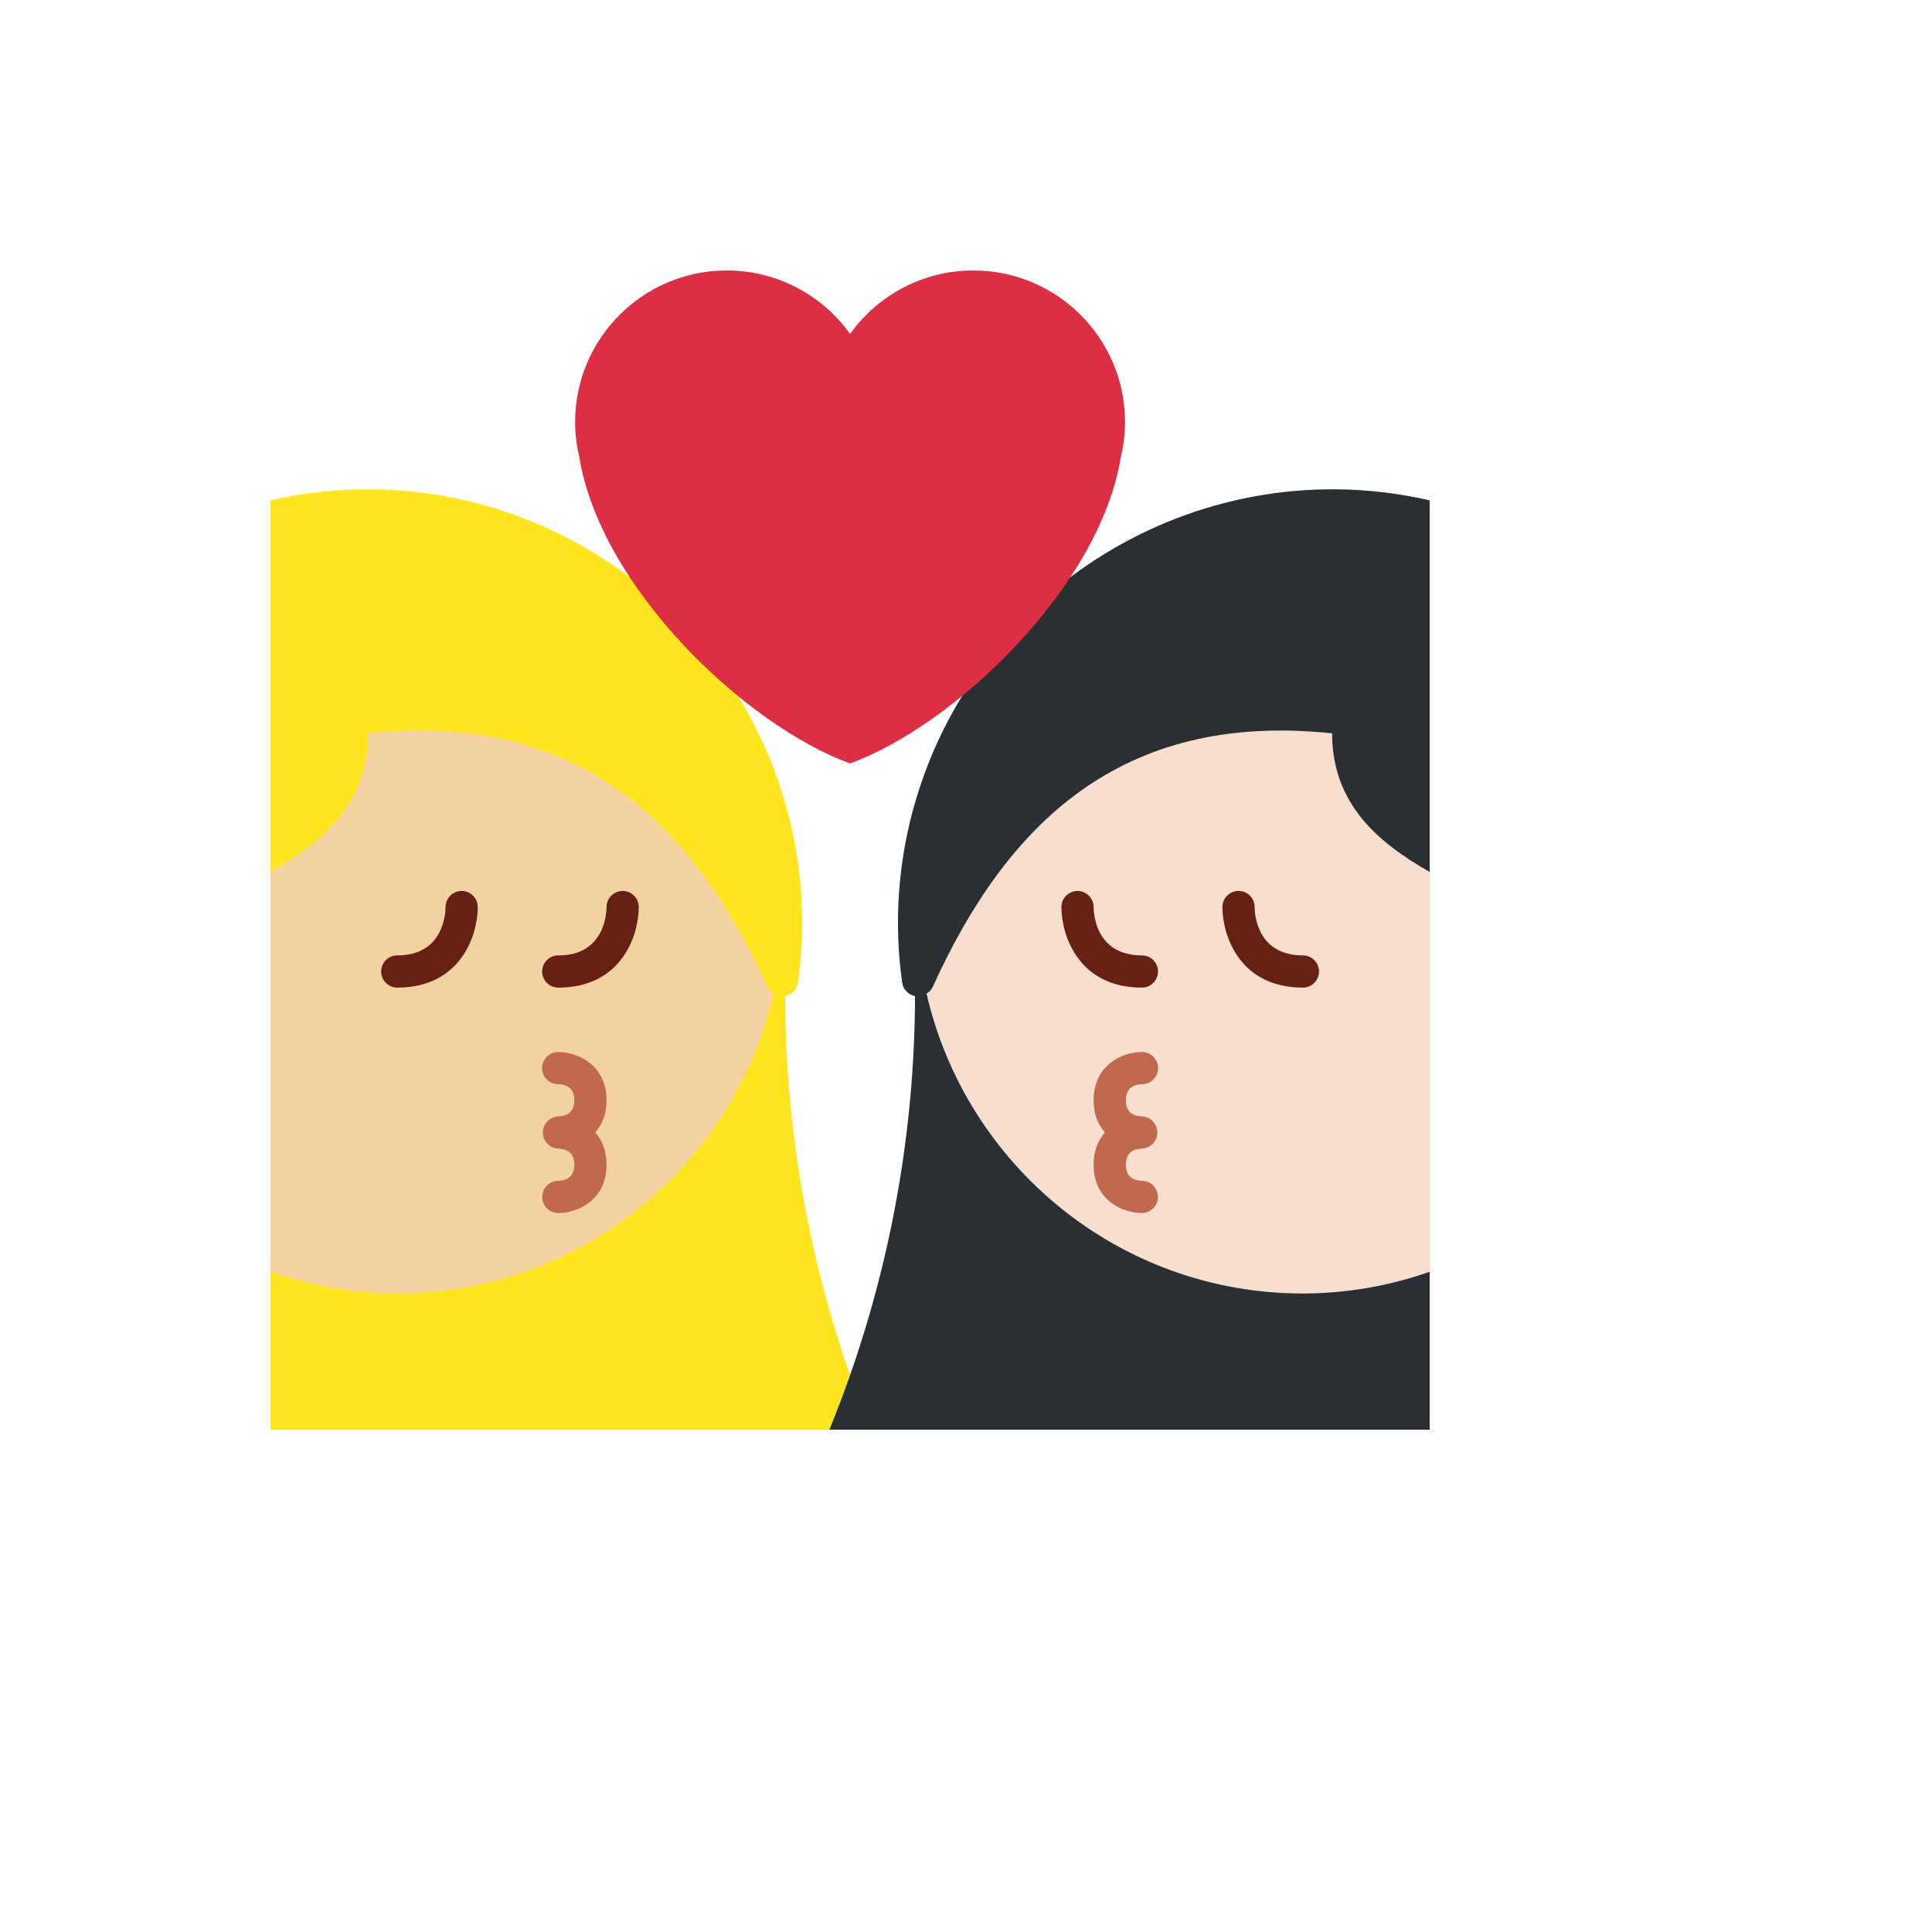 <svg xmlns="http://www.w3.org/2000/svg" version="1.1" xmlns:xlink="http://www.w3.org/1999/xlink" width="100%" height="100%" id="svgWorkerArea" viewBox="-25 -25 625 625" xmlns:idraw="https://idraw.muisca.co" style="background: white;"><defs id="defsdoc"><pattern id="patternBool" x="0" y="0" width="10" height="10" patternUnits="userSpaceOnUse" patternTransform="rotate(35)"><circle cx="5" cy="5" r="4" style="stroke: none;fill: #ff000070;"></circle></pattern></defs><g id="fileImp-438665135" class="cosito"><path id="pathImp-994409371" fill="#FFE51E" class="grouped" d="M62.5 136.865C134.49 120.312 207.99 162.604 228.917 234.406 234.458 253.417 235.885 273.073 233.156 292.833 232.871 294.869 231.42 296.547 229.448 297.125 229.448 297.125 228.99 297.229 228.99 297.229 229.108 345.333 238.513 392.962 256.688 437.5 256.688 437.5 62.5 437.5 62.5 437.5 62.5 437.5 62.5 136.865 62.5 136.865 62.5 136.865 62.5 136.865 62.5 136.865"></path><path id="pathImp-297892104" fill="#F3D2A2" class="grouped" d="M94.062 212.24C162.635 204.969 199.583 242.01 223.26 294.271 223.688 295.208 224.438 295.896 225.26 296.427 212.531 351.969 162.906 393.448 103.521 393.448 89.553 393.424 75.689 391.047 62.51 386.417 62.51 386.417 62.51 257.073 62.51 257.073 79.042 247.635 94.062 235.208 94.062 212.24 94.062 212.24 94.062 212.24 94.062 212.24"></path><path id="pathImp-456278654" fill="#662113" class="grouped" d="M103.51 294.49C124.115 294.49 129.552 277.448 129.552 268.448 129.565 264.439 125.231 261.92 121.753 263.914 120.138 264.84 119.141 266.556 119.135 268.417 119.104 271.042 118.208 284.073 103.51 284.073 99.501 284.073 96.995 288.414 99 291.885 99.93 293.497 101.65 294.49 103.51 294.49 103.51 294.49 103.51 294.49 103.51 294.49M155.594 294.49C176.188 294.49 181.635 277.448 181.635 268.448 181.648 264.439 177.315 261.92 173.837 263.914 172.222 264.84 171.224 266.556 171.219 268.417 171.188 271.042 170.292 284.073 155.594 284.073 151.584 284.073 149.078 288.414 151.083 291.885 152.013 293.497 153.733 294.49 155.594 294.49 155.594 294.49 155.594 294.49 155.594 294.49"></path><path id="pathImp-515673963" fill="#C1694F" class="grouped" d="M155.594 367.406C161.865 367.406 171.219 363.25 171.219 351.781 171.219 347.219 169.729 343.812 167.552 341.365 169.729 338.917 171.219 335.51 171.219 330.948 171.219 319.479 161.865 315.323 155.594 315.323 151.584 315.303 149.057 319.63 151.044 323.113 151.967 324.729 153.681 325.73 155.542 325.74 157.948 325.802 160.802 326.76 160.802 330.948 160.802 335.135 157.948 336.094 155.542 336.156 151.531 336.384 149.271 340.87 151.475 344.229 152.37 345.594 153.851 346.46 155.479 346.573 155.479 346.573 155.594 346.573 155.594 346.573 157.938 346.635 160.802 347.594 160.802 351.781 160.802 355.969 157.938 356.927 155.531 356.99 152.676 357.057 150.403 359.404 150.427 362.26 150.444 365.103 152.751 367.401 155.594 367.406 155.594 367.406 155.594 367.406 155.594 367.406"></path><path id="pathImp-933971777" fill="#292F33" class="grouped" d="M437.5 136.865C365.51 120.312 292.01 162.604 271.083 234.406 265.546 253.362 264.1 273.277 266.844 292.833 267.129 294.869 268.58 296.547 270.552 297.125 270.552 297.125 271.01 297.229 271.01 297.229 270.892 345.333 261.486 392.962 243.312 437.5 243.312 437.5 437.5 437.5 437.5 437.5 437.5 437.5 437.5 136.865 437.5 136.865 437.5 136.865 437.5 136.865 437.5 136.865"></path><path id="pathImp-392801768" fill="#F7DECE" class="grouped" d="M405.938 212.24C337.365 204.969 300.417 242.01 276.74 294.271 276.295 295.167 275.6 295.916 274.74 296.427 287.469 351.969 337.094 393.448 396.479 393.448 410.447 393.424 424.312 391.047 437.49 386.417 437.49 386.417 437.49 257.073 437.49 257.073 420.958 247.635 405.938 235.208 405.938 212.24 405.938 212.24 405.938 212.24 405.938 212.24"></path><path id="pathImp-580166473" fill="#662113" class="grouped" d="M396.49 294.49C375.885 294.49 370.448 277.448 370.448 268.448 370.435 264.439 374.769 261.92 378.247 263.914 379.861 264.84 380.859 266.556 380.865 268.417 380.896 271.042 381.792 284.073 396.49 284.073 400.499 284.073 403.005 288.414 401 291.885 400.07 293.497 398.35 294.49 396.49 294.49 396.49 294.49 396.49 294.49 396.49 294.49M344.406 294.49C323.812 294.49 318.365 277.448 318.365 268.448 318.352 264.439 322.685 261.92 326.163 263.914 327.778 264.84 328.776 266.556 328.781 268.417 328.812 271.042 329.708 284.073 344.406 284.073 348.416 284.073 350.922 288.414 348.917 291.885 347.986 293.497 346.267 294.49 344.406 294.49 344.406 294.49 344.406 294.49 344.406 294.49"></path><path id="pathImp-962908509" fill="#C1694F" class="grouped" d="M344.406 367.406C338.135 367.406 328.781 363.25 328.781 351.781 328.781 347.219 330.271 343.812 332.448 341.365 330.271 338.917 328.781 335.51 328.781 330.948 328.781 319.479 338.135 315.323 344.406 315.323 348.416 315.303 350.943 319.63 348.956 323.113 348.033 324.729 346.319 325.73 344.458 325.74 342.062 325.802 339.198 326.76 339.198 330.948 339.198 335.135 342.052 336.094 344.458 336.156 348.469 336.384 350.729 340.87 348.525 344.229 347.63 345.594 346.149 346.46 344.521 346.573 344.521 346.573 344.406 346.573 344.406 346.573 342.062 346.635 339.198 347.594 339.198 351.781 339.198 355.969 342.062 356.927 344.469 356.99 347.324 357.057 349.597 359.404 349.573 362.26 349.556 365.103 347.249 367.401 344.406 367.406 344.406 367.406 344.406 367.406 344.406 367.406"></path><path id="pathImp-358274844" fill="#DD2E44" class="grouped" d="M338.948 111.573C338.948 84.471 316.977 62.5 289.875 62.5 273.427 62.5 258.906 70.625 250 83.031 240.802 70.152 225.952 62.505 210.125 62.5 183.023 62.5 161.052 84.471 161.052 111.573 161.052 115.417 161.542 119.146 162.375 122.719 169.188 165.062 216.26 209.729 249.99 221.979 283.719 209.719 330.802 165.052 337.615 122.729 338.458 119.135 338.948 115.417 338.948 111.573 338.948 111.573 338.948 111.573 338.948 111.573"></path></g></svg>